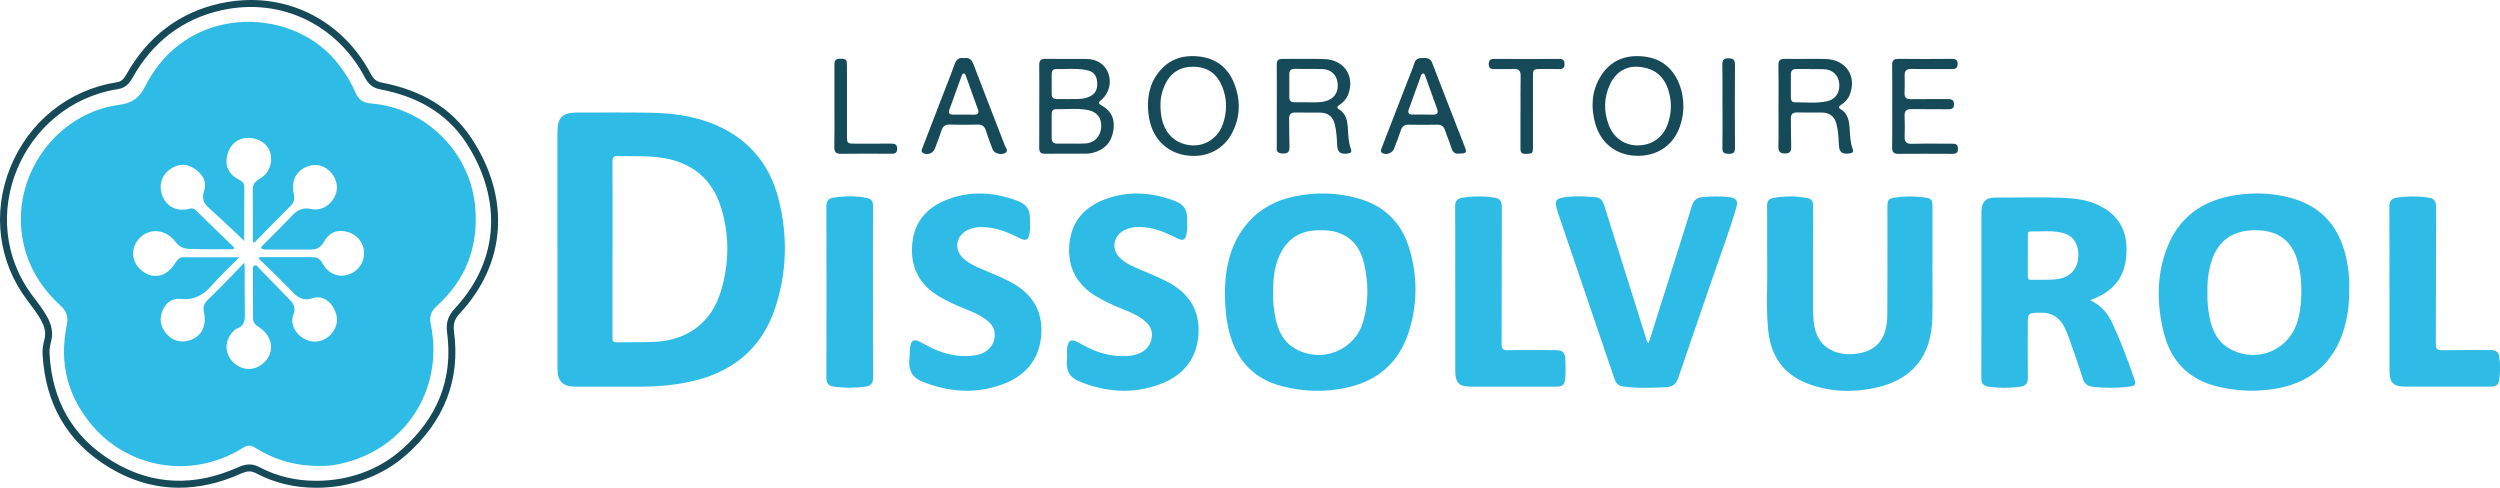 <?xml version="1.0" encoding="UTF-8"?>
<svg id="Layer_1" data-name="Layer 1" xmlns="http://www.w3.org/2000/svg" viewBox="0 0 538.16 105.05">
  <defs>
    <style>
      .cls-1 {
        fill: #2ebce6;
      }

      .cls-1, .cls-2 {
        stroke-width: 0px;
      }

      .cls-2 {
        fill: #164a59;
      }
    </style>
  </defs>
  <path class="cls-2" d="M101.61,29.94c-4.23-6.49-10.59-10.47-19.46-12.17-1.09-.21-1.71-.7-2.29-1.79C74.6,5.97,64.93,0,53.99,0c-2.14,0-4.32.24-6.46.7-8.86,1.93-15.71,7.09-20.35,15.36-.6,1.06-1.14,1.5-2,1.64-10.42,1.62-19.02,8.52-23.01,18.47-3.9,9.71-2.49,20.39,3.78,28.58l.14.19c1.02,1.33,1.97,2.58,2.73,3.96.86,1.54,1.09,2.87.74,4.19-.23.88-.46,1.94-.4,3.08.57,10.82,5.38,19.04,14.3,24.44,4.81,2.91,9.89,4.38,15.1,4.38,4.32,0,8.78-1.01,13.25-3.01.77-.35,1.35-.5,1.87-.5.47,0,.93.13,1.45.4,3.91,2.07,8.26,3.12,12.92,3.12h.04c7.36,0,14.27-2.54,19.45-7.16,8.15-7.26,11.58-16.16,10.19-26.46-.23-1.63.12-2.7,1.27-3.94,9.96-10.72,10.93-24.74,2.61-37.5ZM96.24,71.58c1.37,10.11-2.19,18.46-9.7,25.14-5.07,4.52-11.64,6.79-18.48,6.78-4.32,0-8.43-.93-12.23-2.95-1.66-.88-3.03-.65-4.63.06-9.19,4.1-18.3,3.96-26.96-1.29-8.72-5.27-13.05-13.22-13.58-23.23-.05-.88.13-1.76.35-2.62.49-1.85.07-3.59-.87-5.3-.86-1.54-1.94-2.93-3-4.33C-5.76,46.98,4.77,22.39,25.41,19.18c1.5-.23,2.37-1.13,3.08-2.38,4.31-7.69,10.71-12.75,19.36-14.63,12.57-2.73,24.67,3.07,30.69,14.5.73,1.41,1.69,2.26,3.33,2.57,7.62,1.46,14.15,4.86,18.49,11.52,7.21,11.06,7.85,24.56-2.46,35.66-1.42,1.54-1.95,3.03-1.66,5.16Z"/>
  <path class="cls-1" d="M119.99,53.71c0-8.39,0-16.78,0-25.17,0-3.26,1.05-4.31,4.31-4.31,5.16,0,10.31-.05,15.47.03,4.53.07,9,.59,13.28,2.23,7.74,2.97,12.62,8.58,14.6,16.55,1.93,7.75,1.75,15.55-.75,23.16-2.99,9.13-9.61,14.21-18.87,16.08-3.38.68-6.79.96-10.24.96-4.68,0-9.35,0-14.03,0-2.55,0-3.75-1.17-3.76-3.73-.02-8.59,0-17.18,0-25.77ZM131.85,53.64c0,6.31,0,12.62,0,18.93,0,.65-.03,1.16.9,1.13,2.8-.07,5.6.03,8.39-.12,6.97-.4,12.01-4.24,14.01-10.79,1.8-5.9,1.92-11.89.16-17.82-1.86-6.26-6.12-9.92-12.59-10.97-3.21-.52-6.45-.33-9.68-.42-.98-.02-1.2.31-1.2,1.23.04,6.27.02,12.54.02,18.81Z"/>
  <path class="cls-1" d="M505.7,62.07c.05,3.68-.4,7.02-1.62,10.24-2.49,6.55-7.37,10.17-14.14,11.35-4.09.71-8.19.56-12.26-.37-6.35-1.45-10.32-5.37-11.89-11.64-1.5-6.01-1.6-12.04.56-17.93,2.56-6.99,7.84-10.67,15.05-11.74,4.07-.6,8.15-.42,12.12.73,6.75,1.96,10.34,6.72,11.67,13.41.41,2.04.58,4.11.51,5.95ZM475.18,62.93c-.06,1.83.11,3.74.51,5.62.6,2.8,1.79,5.22,4.46,6.62,5.92,3.11,12.75.14,14.5-6.28.79-2.89.86-5.84.64-8.8-.09-1.23-.33-2.46-.64-3.65-1.15-4.44-4.05-6.72-8.62-6.88-5.68-.19-9.17,2.56-10.38,8.16-.37,1.69-.52,3.39-.47,5.21Z"/>
  <path class="cls-1" d="M263.67,63.45c.02-5.73,1.12-11.12,5.03-15.59,2.66-3.04,6.08-4.78,9.96-5.58,4.61-.96,9.23-.84,13.77.45,5.53,1.57,9.24,5.16,10.91,10.65,1.85,6.08,1.83,12.22-.15,18.27-2.09,6.39-6.58,10.26-13.08,11.75-4.71,1.08-9.46.94-14.13-.26-6.81-1.75-10.38-6.46-11.71-13.14-.43-2.16-.55-4.36-.59-6.56ZM274.07,63.2c-.06,1.63.12,3.54.53,5.42.56,2.62,1.67,4.94,4.09,6.36,5.78,3.38,13.04.5,14.81-5.92,1.12-4.08,1.09-8.22.13-12.33-.76-3.28-2.55-5.74-5.93-6.77-1.4-.42-2.84-.44-4.28-.38-3.93.15-6.6,2.14-8.12,5.7-1.04,2.43-1.27,5.01-1.23,7.92Z"/>
  <path class="cls-1" d="M449.93,64.62c2.42,1.09,3.83,2.91,4.83,5.05,1.76,3.8,3.23,7.73,4.61,11.68.51,1.47.33,1.73-1.25,1.91-2.55.29-5.1.29-7.65,0-1.18-.14-1.8-.73-2.16-1.88-.88-2.82-1.87-5.6-2.84-8.39-.29-.83-.63-1.64-1.01-2.43-1.05-2.18-2.72-3.32-5.24-3.25-2.7.07-2.71,0-2.71,2.68,0,3.76-.03,7.52.02,11.27.02,1.24-.45,1.84-1.68,2-2.23.29-4.46.29-6.69,0-1.14-.15-1.65-.66-1.65-1.89.03-11.87.02-23.74.02-35.62,0-2.26.9-3.25,3.06-3.23,5.32.05,10.64-.19,15.95.16,1.97.13,3.89.5,5.7,1.27,5.38,2.29,7.19,6.63,6.32,12.31-.59,3.79-2.85,6.32-6.33,7.83-.36.16-.73.3-1.3.54ZM436.51,55.05c0,1.44,0,2.88,0,4.31,0,.46-.02.89.65.87,1.84-.04,3.69.08,5.51-.12,2.97-.33,4.68-2.28,4.72-5.08.04-2.88-1.31-4.61-4.17-5.07-2.01-.33-4.07-.11-6.1-.14-.6,0-.6.38-.6.8,0,1.48,0,2.96,0,4.43Z"/>
  <path class="cls-1" d="M415.98,56.99c0,3.8.07,7.6-.01,11.39-.18,8.35-4.36,13.47-12.53,15.16-4.85,1-9.71.81-14.39-1-5.12-1.99-7.82-5.86-8.4-11.25-.52-4.9-.16-9.82-.23-14.73-.06-4.08.02-8.15-.03-12.23-.01-1.05.38-1.56,1.37-1.73,2.42-.42,4.84-.42,7.26.02.96.18,1.28.69,1.28,1.67-.03,7.23-.01,14.47-.02,21.7,0,1.44.04,2.89.3,4.3.94,4.98,5.22,6.33,8.9,5.88,4.58-.57,6.75-3.29,6.79-8.44.06-7.71.02-15.43.02-23.14,0-1.6.19-1.87,1.77-2.09,2.07-.3,4.15-.27,6.22,0,1.48.19,1.72.52,1.72,2.03,0,4.16,0,8.31,0,12.47,0,0-.02,0-.02,0Z"/>
  <path class="cls-1" d="M354.9,73.86c1.39-4.41,2.77-8.77,4.15-13.14,1.73-5.48,3.48-10.95,5.17-16.44.36-1.17,1.04-1.73,2.2-1.84,1.95-.18,3.91-.24,5.86,0,1.46.18,1.91.76,1.5,2.18-1.49,5.14-3.39,10.14-5.12,15.19-2.45,7.17-4.95,14.33-7.38,21.51-.41,1.21-1.05,1.9-2.36,1.99-3.15.21-6.3.29-9.45-.09-.97-.12-1.58-.67-1.9-1.59-4.03-11.86-8.1-23.71-12.11-35.58-1.04-3.08-.77-3.4,2.41-3.71,1.84-.18,3.67,0,5.51.1,1.21.06,1.67.83,1.99,1.88,2.94,9.41,5.9,18.8,8.87,28.2.14.44.14.95.64,1.34Z"/>
  <path class="cls-1" d="M195.79,77.08c.05-.84.02-1.69.15-2.51.21-1.31.84-1.61,2.03-1.02.89.44,1.75.97,2.65,1.39,2.91,1.36,5.95,2.04,9.19,1.57,2.74-.4,4.44-2.25,4.32-4.7-.08-1.48-1.01-2.39-2.1-3.18-1.33-.97-2.87-1.56-4.39-2.18-1.93-.78-3.82-1.63-5.6-2.71-4.3-2.61-6.17-6.49-5.65-11.43.49-4.68,3.25-7.73,7.53-9.36,5.08-1.93,10.17-1.61,15.2.33,1.57.61,2.52,1.59,2.57,3.36.03,1.16.14,2.31-.05,3.47-.26,1.6-.75,1.86-2.18,1.14-1.93-.98-3.9-1.84-6.05-2.19-1.67-.27-3.35-.33-4.95.38-2.76,1.23-3.22,4.34-.94,6.32,1.19,1.04,2.62,1.67,4.06,2.27,1.95.82,3.9,1.62,5.79,2.59,4.74,2.44,7.21,6.23,6.76,11.62-.44,5.25-3.45,8.68-8.26,10.47-5.8,2.16-11.58,1.72-17.29-.55-2.41-.96-3.08-2.7-2.8-5.07Z"/>
  <path class="cls-1" d="M229.72,76.89c0-.6-.06-1.33.01-2.04.17-1.58.87-1.95,2.26-1.2,1.61.88,3.23,1.76,5,2.29,2.21.66,4.44.93,6.74.57,2.67-.42,4.34-2.24,4.23-4.65-.06-1.48-.99-2.4-2.07-3.2-1.36-1-2.94-1.59-4.49-2.23-1.96-.8-3.89-1.67-5.69-2.8-4.24-2.64-6.01-6.53-5.48-11.4.51-4.62,3.26-7.65,7.49-9.27,5.08-1.95,10.16-1.62,15.2.31,1.62.62,2.58,1.64,2.61,3.45.02,1.2.14,2.39-.1,3.58-.27,1.36-.74,1.63-2,1-2.01-1.01-4.05-1.93-6.28-2.27-1.79-.28-3.59-.32-5.26.6-2.28,1.24-2.68,4.04-.83,5.86,1.22,1.2,2.77,1.87,4.32,2.52,1.95.82,3.91,1.62,5.79,2.58,4.74,2.43,7.23,6.21,6.8,11.61-.42,5.2-3.37,8.65-8.11,10.45-5.91,2.25-11.8,1.81-17.62-.59-2.4-.99-2.82-2.82-2.52-5.18Z"/>
  <path class="cls-1" d="M514.36,62.25c0-5.91.03-11.83-.02-17.74-.01-1.2.43-1.79,1.57-1.96,2.31-.35,4.61-.35,6.92,0,1.14.18,1.57.76,1.57,1.96-.04,9.83,0,19.66-.05,29.49,0,1.1.28,1.41,1.38,1.39,3.44-.07,6.87-.03,10.31-.03,1.35,0,1.85.39,2,1.68.17,1.47.18,2.96,0,4.43-.17,1.41-.61,1.75-2.04,1.75-6.08,0-12.15,0-18.23,0-2.6,0-3.4-.83-3.4-3.47,0-5.83,0-11.67,0-17.5Z"/>
  <path class="cls-1" d="M313.26,62.35c0-5.95.03-11.91-.02-17.86-.01-1.21.46-1.78,1.58-1.95,2.31-.34,4.61-.35,6.92.01,1.15.18,1.55.79,1.55,1.98-.04,9.83,0,19.66-.05,29.49,0,1.13.33,1.39,1.4,1.37,3.4-.07,6.79-.03,10.19-.02,1.52,0,2.04.43,2.13,1.94.07,1.35.08,2.72-.02,4.07-.11,1.49-.59,1.86-2.06,1.86-6.12,0-12.23,0-18.35,0-2.38,0-3.26-.87-3.26-3.25,0-5.87,0-11.75,0-17.62Z"/>
  <path class="cls-1" d="M187.92,62.82c0,6.15-.03,12.31.02,18.46.01,1.27-.51,1.81-1.7,1.96-2.23.29-4.46.3-6.69,0-1.13-.15-1.66-.64-1.66-1.88.03-12.31.03-24.62,0-36.93,0-1.16.47-1.72,1.53-1.88,2.38-.37,4.77-.4,7.15.05,1,.19,1.37.74,1.36,1.75-.03,6.15-.02,12.31-.02,18.46Z"/>
  <path class="cls-2" d="M223.72,22.89c0-2.96.03-5.91-.01-8.87-.01-.97.31-1.36,1.31-1.35,2.96.04,5.92,0,8.87.02,2.23.01,3.98,1.17,4.69,3.07.73,1.96.2,4.14-1.33,5.6-.37.35-1.24.73-.19,1.29,2.19,1.18,2.98,3.04,2.61,5.41-.4,2.59-1.92,4.22-4.49,4.85-.79.2-1.59.17-2.38.17-2.6,0-5.2-.03-7.79.02-1.01.02-1.32-.39-1.31-1.35.04-2.96.01-5.91.01-8.87ZM230.51,30.91h0c1.04,0,2.08.04,3.11-.02,2.01-.12,3.32-1.52,3.43-3.6.1-1.93-.91-3.24-2.9-3.61-2.29-.42-4.61-.14-6.91-.17-.67,0-.85.51-.85,1.08,0,1.71.01,3.43,0,5.14,0,.86.41,1.21,1.26,1.19.96-.03,1.91,0,2.87,0ZM229.98,21.32c1.43-.04,2.88.14,4.27-.4,1.49-.58,2.08-1.59,1.93-3.31-.13-1.47-.85-2.26-2.4-2.55-2.14-.4-4.31-.15-6.46-.19-.73-.01-.93.5-.93,1.13,0,1.4.01,2.8,0,4.2,0,.81.4,1.15,1.19,1.13.8-.02,1.6,0,2.4,0Z"/>
  <path class="cls-2" d="M274.85,22.89c0-3,.02-5.99-.01-8.99,0-.87.31-1.23,1.19-1.22,3,.03,6-.05,8.99.03,4.36.12,6.74,3.73,5.16,7.72-.37.93-1.03,1.6-1.84,2.14-.39.26-.75.56-.1.96,1.61.99,1.83,2.63,1.92,4.29.08,1.44.13,2.87.64,4.24.23.61.02.88-.61.97-1.68.24-2.29-.21-2.36-1.92-.06-1.48-.14-2.95-.51-4.39-.4-1.59-1.42-2.45-3.08-2.48-1.8-.03-3.6.02-5.4-.02-1.01-.03-1.36.44-1.34,1.37.03,2,.02,4,.08,5.99.03.98-.27,1.49-1.34,1.47-.98-.02-1.55-.31-1.39-1.39,0-.04,0-.08,0-.12v-8.63h0ZM281.63,22.03c.97-.03,2.29.1,3.6-.22,1.89-.46,2.89-1.83,2.73-3.79-.16-1.86-1.38-3.08-3.29-3.15-2-.07-4-.01-6-.04-.76,0-1.12.35-1.13,1.07-.01,1.68-.01,3.36,0,5.04,0,.73.36,1.1,1.12,1.08.88-.02,1.76,0,2.98,0Z"/>
  <path class="cls-2" d="M382.85,22.81c0-2.92.04-5.84-.02-8.75-.02-1.06.36-1.4,1.4-1.39,2.92.05,5.84-.04,8.75.03,4.38.11,6.77,3.68,5.21,7.68-.36.93-1.01,1.6-1.82,2.16-.34.24-.85.54-.16.95,1.54.92,1.83,2.47,1.94,4.03.11,1.55.12,3.11.68,4.6.21.56-.04.8-.59.89-1.67.27-2.33-.18-2.4-1.87-.07-1.52-.14-3.03-.53-4.51-.39-1.51-1.42-2.37-3.02-2.4-1.84-.04-3.68.02-5.52-.02-.96-.02-1.27.47-1.26,1.33.03,2,.01,4,.07,5.99.03.96-.2,1.51-1.3,1.51-1.06,0-1.48-.36-1.46-1.48.07-2.92.02-5.83.02-8.75ZM389.69,14.88v-.02c-1,0-2,.02-3,0-.82-.03-1.18.37-1.18,1.15,0,1.64,0,3.28,0,4.92,0,.56.15,1.1.83,1.09,2.31-.01,4.64.28,6.93-.22,1.83-.39,2.79-1.8,2.66-3.71-.13-1.86-1.35-3.08-3.25-3.19-1-.06-2-.01-3-.01Z"/>
  <path class="cls-2" d="M247.11,22.47c.05-2.24.55-4.36,1.81-6.24,2.21-3.27,5.36-4.5,9.21-4.07,3.62.41,6.15,2.35,7.5,5.69,1.48,3.66,1.41,7.34-.45,10.86-1.83,3.47-5.39,5.23-9.42,4.79-3.94-.43-6.94-2.92-8.06-6.68-.42-1.43-.6-2.88-.59-4.36ZM249.81,22.69c0,1,.09,1.99.31,2.97.77,3.34,3.14,5.42,6.43,5.63,2.96.19,5.68-1.64,6.7-4.6.93-2.7.92-5.4-.16-8.07-1.06-2.61-2.98-4.11-5.82-4.24-2.96-.14-5.16,1.07-6.46,3.8-.68,1.43-1.03,2.93-1,4.51Z"/>
  <path class="cls-2" d="M362.38,23.08c-.03,1.2-.24,2.69-.75,4.13-1.47,4.17-5.02,6.51-9.54,6.32-4.33-.19-7.59-2.82-8.73-7.07-.9-3.37-.75-6.68,1.01-9.72,2.13-3.69,5.49-5.07,9.64-4.56,3.88.48,6.35,2.74,7.64,6.35.49,1.36.7,2.78.73,4.55ZM351.96,14.36c-2.06.04-4.14,1.18-5.35,3.73-1.38,2.9-1.42,5.86-.3,8.83,1.07,2.81,3.49,4.44,6.36,4.38,2.92-.05,5.28-1.7,6.3-4.5.84-2.31.95-4.68.27-7.06-.98-3.47-3.32-5.36-7.28-5.38Z"/>
  <path class="cls-2" d="M407.33,22.83c0-2.92.03-5.83-.02-8.75-.02-1.02.31-1.42,1.38-1.41,3.84.05,7.67.03,11.51,0,.79,0,1.21.24,1.21,1.08,0,.8-.36,1.13-1.18,1.12-2.92-.03-5.84.03-8.75-.03-1.11-.02-1.52.39-1.48,1.46.04,1.24.02,2.48-.02,3.72-.03.97.39,1.35,1.37,1.33,2.64-.04,5.28,0,7.91-.03.87-.01,1.39.22,1.37,1.18-.02.97-.62,1.03-1.38,1.02-2.6-.03-5.2,0-7.79-.03-1.07-.02-1.52.37-1.47,1.49.07,1.48.05,2.96.01,4.43-.03,1.09.32,1.58,1.52,1.55,2.84-.08,5.68-.02,8.51-.03.77,0,1.43,0,1.45,1.08.02,1.07-.6,1.12-1.4,1.11-3.8-.02-7.6-.03-11.39,0-1.05.01-1.4-.37-1.38-1.41.05-2.96.02-5.91.02-8.87Z"/>
  <path class="cls-2" d="M207.52,12.52c1.15-.2,1.66.35,2.05,1.36,2.22,5.84,4.51,11.66,6.76,17.49.2.51.88,1.17-.06,1.62-.9.43-2.29-.02-2.58-.8-.51-1.34-1.03-2.68-1.45-4.05-.29-.95-.8-1.35-1.81-1.32-2,.06-4,.05-5.99,0-.94-.02-1.47.33-1.76,1.23-.43,1.33-.94,2.62-1.43,3.93-.37.98-1.5,1.45-2.44,1.01-.71-.34-.34-.87-.17-1.33,1.44-3.75,2.9-7.5,4.34-11.26.83-2.15,1.71-4.3,2.47-6.47.37-1.07.94-1.64,2.07-1.42ZM207.46,24.67h0c.76.01,1.51,0,2.27.01.73,0,1.07-.32.81-1.05-.86-2.43-1.74-4.85-2.61-7.28-.08-.22-.14-.51-.42-.53-.34-.02-.44.31-.53.56-.89,2.42-1.77,4.85-2.63,7.28-.23.64.02,1,.72,1.01.8,0,1.59,0,2.39,0Z"/>
  <path class="cls-2" d="M314.13,33.05c-.87.14-1.43-.24-1.72-1.24-.36-1.26-.92-2.46-1.32-3.71-.28-.9-.78-1.28-1.74-1.26-2.04.05-4.07.04-6.11,0-.89-.02-1.4.32-1.68,1.18-.44,1.36-.97,2.7-1.48,4.03-.34.89-1.66,1.38-2.47.92-.61-.34-.29-.84-.13-1.26,1.84-4.79,3.7-9.58,5.56-14.37.49-1.26,1.03-2.51,1.44-3.8.35-1.07,1.15-1.05,2.01-1.06.81,0,1.44.11,1.79,1.02,2.34,6.1,4.73,12.17,7.09,18.26.43,1.11.25,1.29-1.25,1.29ZM306.34,24.67h0c.72,0,1.43,0,2.15.01.87.02,1.18-.35.89-1.18-.84-2.35-1.68-4.71-2.54-7.05-.09-.25-.14-.61-.47-.63-.33-.02-.43.32-.52.57-.87,2.39-1.72,4.78-2.59,7.16-.29.8.02,1.12.82,1.11.76,0,1.51,0,2.27,0Z"/>
  <path class="cls-2" d="M327.32,24.05c0-2.56-.03-5.12.02-7.67.02-1.12-.36-1.6-1.53-1.54-1.39.08-2.8,0-4.2.03-.74.01-1.14-.26-1.14-1.03,0-.75.28-1.17,1.14-1.16,4.68.03,9.36.03,14.03,0,.82,0,1.15.28,1.15,1.11,0,.86-.42,1.1-1.2,1.08-1.32-.03-2.64-.01-3.96-.01-1.55,0-1.64.1-1.64,1.62,0,5.04.01,10.07,0,15.11,0,1.45-.14,1.52-1.59,1.54-.87.01-1.11-.37-1.1-1.15.02-2.64,0-5.28,0-7.91Z"/>
  <path class="cls-2" d="M179.62,22.85c0-2.8,0-5.6,0-8.39,0-.94-.14-1.9,1.33-1.82,1.27.07,1.37.12,1.37,1.76,0,4.96,0,9.91,0,14.87,0,1.57.08,1.64,1.6,1.65,2.6,0,5.2.02,7.8-.01.83-.01,1.41.11,1.41,1.12,0,1.06-.66,1.08-1.45,1.07-3.52-.02-7.04-.05-10.55.01-1.15.02-1.56-.34-1.53-1.5.06-2.92.02-5.83.02-8.75Z"/>
  <path class="cls-2" d="M370.78,22.79c0-2.95.03-5.91-.02-8.86-.02-.97.28-1.38,1.28-1.38.97,0,1.44.26,1.44,1.36-.04,5.99-.04,11.98,0,17.97,0,.97-.39,1.24-1.29,1.23-.86-.01-1.44-.09-1.42-1.21.06-3.03.02-6.07.02-9.1,0,0,0,0-.01,0Z"/>
  <path class="cls-1" d="M68.91,100.3c-5.28.04-9.78-1.3-13.91-3.88-.94-.59-1.62-.69-2.65-.05-11.48,7.15-24.92,4.08-32.42-4.68-5.35-6.24-7.24-13.5-5.57-21.56.38-1.83.04-3.09-1.34-4.35-4.11-3.76-6.95-8.28-8.06-13.83-2.76-13.71,6.86-27.52,20.69-29.38,2.79-.37,4.33-1.45,5.63-4.04C40.18.93,62.07,1.47,71.85,12.62c1.94,2.21,3.52,4.66,4.69,7.35.65,1.51,1.69,2.17,3.3,2.3,11.94.96,21.56,10.66,22.48,22.56.65,8.41-2.09,15.47-8.36,21.11-1.22,1.1-1.56,2.26-1.24,3.83,2.92,14.17-5.56,27.13-19.67,30.12-1.49.32-3,.45-4.14.41ZM51.52,55.38c-2.11,2.14-4.14,4.01-5.95,6.08-1.81,2.07-3.81,3.19-6.66,2.88-1.77-.19-3.16.76-3.89,2.45-.81,1.88-.47,3.63.87,5.12,1.35,1.51,3.08,1.94,5.01,1.32,2.43-.78,3.65-3.09,3-5.99-.25-1.13-.01-1.87.79-2.65,1.84-1.77,3.62-3.62,5.41-5.44.77-.78,1.51-1.6,2.44-2.58.09.52.13.66.14.81,0,3.2-.04,6.4.02,9.59.03,1.63.15,3.22-1.87,3.82-.14.04-.25.19-.37.3-2.13,1.92-2.27,4.8-.34,6.8,1.95,2.02,4.85,2.04,6.83.05,1.96-1.96,1.85-4.84-.28-6.79-.44-.4-.94-.74-1.43-1.09-.53-.38-.77-.85-.77-1.52.01-3.48-.01-6.96-.02-10.43,0-.35-.09-.76.33-.94.45-.19.64.22.88.45,2.29,2.35,4.56,4.71,6.85,7.06.83.86,1.13,1.83.67,2.96-1.29,3.18,2.38,6.66,5.7,5.76,2.4-.65,4.1-3.13,3.56-5.48-.5-2.16-2.38-4.71-5.38-3.67-1.38.48-2.68.01-3.73-1.05-1.26-1.28-2.52-2.57-3.8-3.83-1.27-1.25-2.56-2.47-3.84-3.71.06-.1.12-.21.18-.31,3.54,0,7.08,0,10.63,0,.4,0,.8,0,1.2.04.89.09,1.39.67,1.8,1.4,1.22,2.2,3.45,3.07,5.68,2.25,2.29-.84,3.59-3.2,3.08-5.56-.42-1.94-1.97-3.35-4.09-3.7-1.94-.32-3.42.43-4.5,2.36-.59,1.04-1.44,1.58-2.62,1.58-3.2,0-6.4,0-9.6,0-.43,0-.88,0-1.27-.33.06-.38.39-.59.63-.83,2.02-2.05,4.09-4.05,6.06-6.15,1.17-1.25,2.37-1.8,4.14-1.42,2.07.44,3.99-.67,4.98-2.55.91-1.74.66-3.68-.68-5.24-1.35-1.57-3.2-2.07-5.08-1.39-2.49.9-3.61,3.11-2.98,6.03.22,1,.05,1.74-.7,2.48-2.44,2.42-4.83,4.89-7.25,7.34-.21.21-.36.53-.77.53-.03-.11-.1-.21-.1-.32-.01-3.72-.01-7.44-.02-11.15,0-1.1.6-1.73,1.51-2.25,1.94-1.11,2.83-3.29,2.3-5.44-.48-1.96-2.38-3.31-4.71-3.36-2.16-.04-3.85,1.25-4.5,3.42-.74,2.52.09,4.4,2.64,5.71.72.37.95.77.94,1.56-.04,3.72-.01,7.44-.03,11.15,0,.28.18.63.16.49-2.63-2.58-5.37-5.03-8.06-7.54-.95-.89-1.17-2.03-.74-3.3.65-1.9-.13-3.36-1.6-4.52-1.49-1.17-3.12-1.58-4.92-.68-2.43,1.22-3.41,3.66-2.47,6.14.92,2.41,3.19,3.54,5.84,2.84.58-.15.95-.08,1.38.33,2.6,2.55,5.23,5.06,7.84,7.6.18.17.49.31.32.77-3.16.03-6.34.04-9.53-.06-1.23-.04-2.15-.43-2.88-1.39-.69-.9-1.53-1.63-2.6-2.07-2.28-.93-4.79-.02-6.05,2.21-1.19,2.09-.56,4.61,1.52,6.12,2.05,1.48,4.37,1.22,6.12-.72.4-.44.71-.96,1.07-1.44.34-.45.7-.91,1.33-.91,3.99,0,7.97,0,12.19,0Z"/>
</svg>